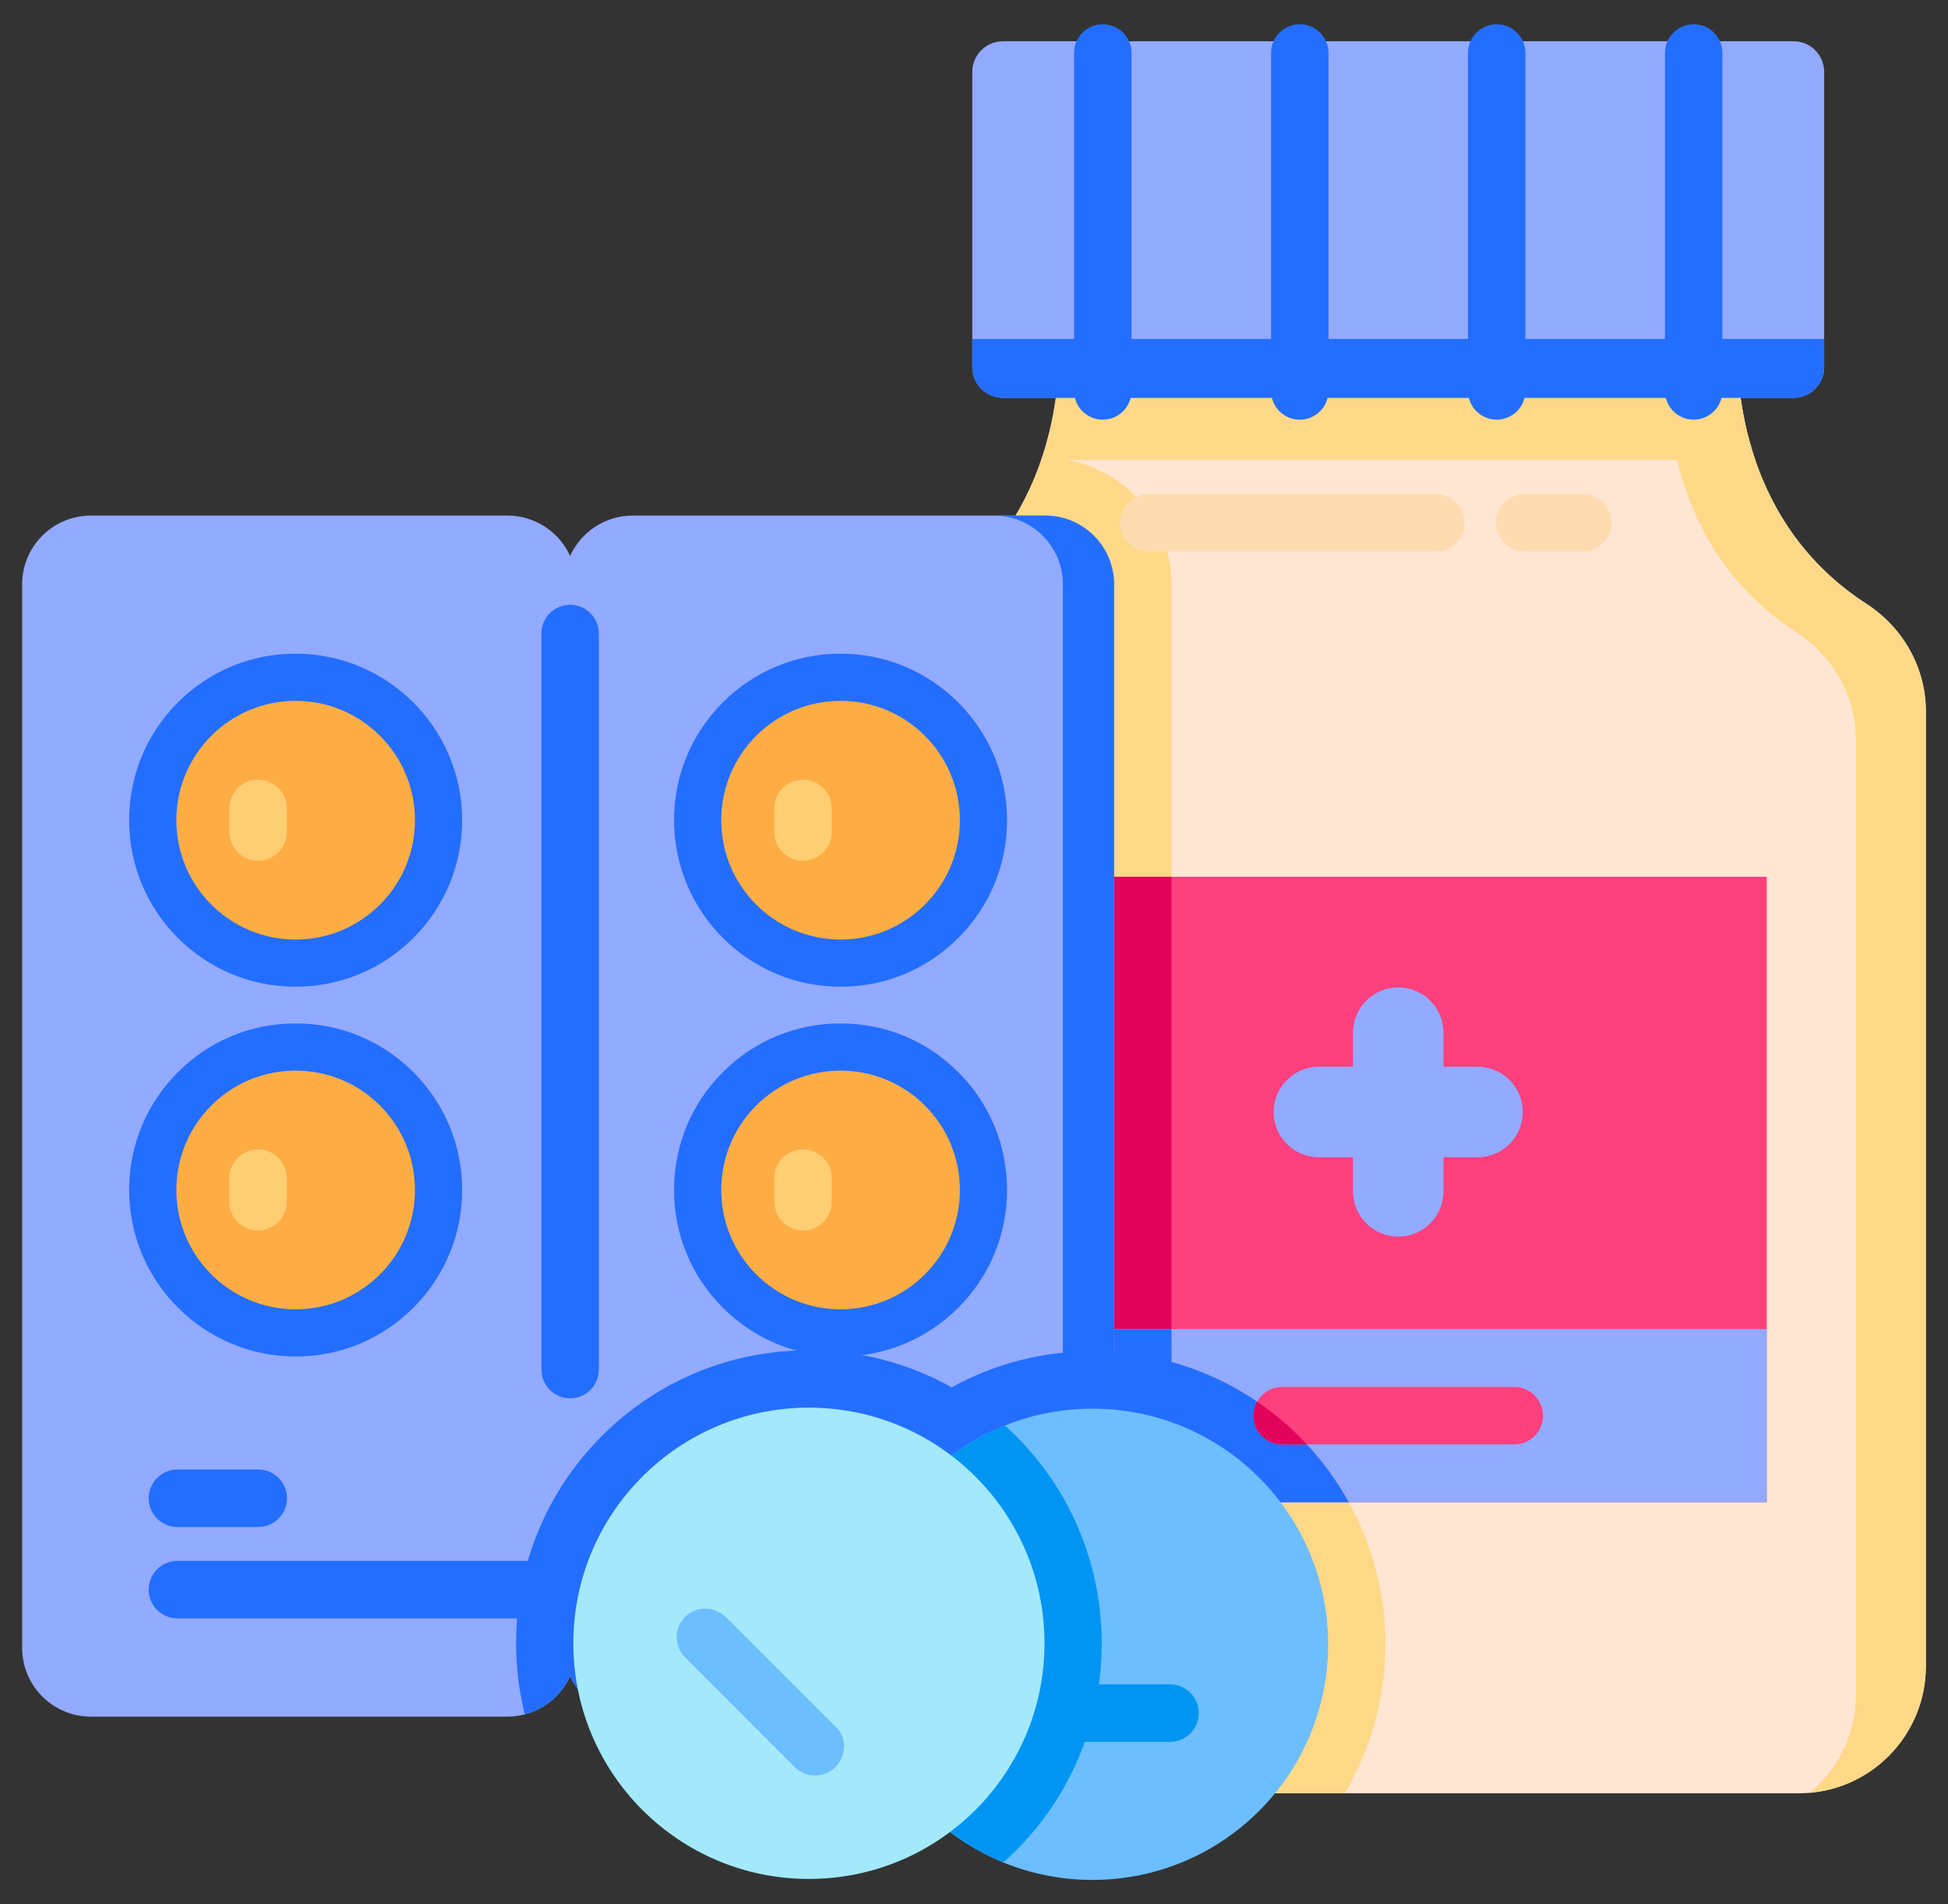<svg width="44" height="43" viewBox="0 0 44 43" fill="none" xmlns="http://www.w3.org/2000/svg">
<rect x="0" y="0" width="44" height="43" fill="#333333" stroke="none"/>
<g clip-path="url(#clip0_26_19646)">
<path d="M43.5 16.065V37.627C43.5 39.211 42.214 40.497 40.629 40.497H22.535C21.979 40.497 21.459 40.339 21.019 40.063C20.206 39.557 19.664 38.655 19.664 37.627V16.065C19.664 15.077 20.18 14.17 21.008 13.635C22.393 12.738 23.131 11.522 23.518 10.388C23.523 10.373 23.527 10.359 23.533 10.345C23.901 9.241 23.94 8.22 23.925 7.656H39.24C39.224 8.227 39.264 9.268 39.646 10.388C40.033 11.522 40.771 12.738 42.156 13.635C42.985 14.17 43.5 15.077 43.5 16.065Z" fill="#FFE6D3"/>
<path d="M26.462 13.198V37.211C26.462 38.784 25.183 40.063 23.61 40.063H21.019C20.206 39.557 19.664 38.655 19.664 37.627V16.065C19.664 15.077 20.18 14.17 21.008 13.635C22.393 12.738 23.131 11.522 23.518 10.388C23.523 10.373 23.527 10.359 23.533 10.345H23.61C25.183 10.345 26.462 11.624 26.462 13.198Z" fill="#FFD987"/>
<path d="M31.294 37.132C31.294 38.359 30.958 39.51 30.373 40.497H22.536C20.95 40.497 19.665 39.211 19.665 37.627V32.816C20.127 32.278 20.677 31.811 21.301 31.439C21.504 31.319 21.701 31.215 21.901 31.124C22.013 31.072 22.117 31.027 22.22 30.986C22.92 30.706 23.66 30.549 24.421 30.519L24.448 30.518C24.524 30.517 24.6 30.515 24.677 30.515C26.975 30.515 29.073 31.678 30.29 33.627C30.947 34.675 31.294 35.888 31.294 37.132Z" fill="#FFD987"/>
<path d="M23.518 10.388C23.901 9.268 23.941 8.228 23.925 7.655H39.24C39.224 8.228 39.264 9.268 39.646 10.388H23.518Z" fill="#FFD987"/>
<path d="M43.5 16.065V37.627C43.5 39.13 42.345 40.363 40.873 40.487C41.512 39.96 41.919 39.163 41.919 38.271V16.71C41.919 15.722 41.404 14.816 40.575 14.279C37.823 12.497 37.627 9.453 37.66 8.299L37.661 7.655H39.24C39.207 8.809 39.404 11.853 42.156 13.634C42.985 14.171 43.5 15.078 43.5 16.065Z" fill="#FFD987"/>
<path d="M40.511 8.984H22.653C22.271 8.984 21.961 8.674 21.961 8.292V1.624C21.961 1.242 22.271 0.932 22.653 0.932H40.511C40.894 0.932 41.203 1.242 41.203 1.624V8.292C41.203 8.674 40.894 8.984 40.511 8.984Z" fill="#92AAFF"/>
<path d="M40.511 8.984H22.653C22.271 8.984 21.961 8.674 21.961 8.292V7.654H41.203V8.292C41.203 8.674 40.894 8.984 40.511 8.984Z" fill="#236EFF"/>
<path d="M24.909 9.477C24.55 9.477 24.26 9.186 24.26 8.828V1.196C24.26 0.838 24.551 0.548 24.909 0.548C25.267 0.548 25.558 0.838 25.558 1.196V8.828C25.558 9.186 25.267 9.477 24.909 9.477Z" fill="#236EFF"/>
<path d="M29.358 9.477C28.999 9.477 28.709 9.186 28.709 8.828V1.196C28.709 0.838 28.999 0.548 29.358 0.548C29.716 0.548 30.007 0.838 30.007 1.196V8.828C30.007 9.186 29.716 9.477 29.358 9.477Z" fill="#236EFF"/>
<path d="M33.807 9.477C33.448 9.477 33.158 9.186 33.158 8.828V1.196C33.158 0.838 33.448 0.548 33.807 0.548C34.165 0.548 34.455 0.838 34.455 1.196V8.828C34.455 9.186 34.165 9.477 33.807 9.477Z" fill="#236EFF"/>
<path d="M38.255 9.477C37.897 9.477 37.607 9.186 37.607 8.828V1.196C37.607 0.838 37.897 0.548 38.255 0.548C38.614 0.548 38.904 0.838 38.904 1.196V8.828C38.904 9.186 38.614 9.477 38.255 9.477Z" fill="#236EFF"/>
<path d="M32.434 12.454H25.947C25.588 12.454 25.298 12.164 25.298 11.805C25.298 11.447 25.589 11.156 25.947 11.156H32.434C32.793 11.156 33.083 11.447 33.083 11.805C33.083 12.164 32.793 12.454 32.434 12.454Z" fill="#FFDBB1"/>
<path d="M35.749 12.454H34.434C34.075 12.454 33.785 12.164 33.785 11.805C33.785 11.447 34.075 11.156 34.434 11.156H35.749C36.107 11.156 36.398 11.447 36.398 11.805C36.398 12.164 36.107 12.454 35.749 12.454Z" fill="#FFDBB1"/>
<path d="M39.905 19.799H23.26V33.924H39.905V19.799Z" fill="#FF407E"/>
<path d="M26.46 19.799H23.26V33.924H26.46V19.799Z" fill="#E2035A"/>
<path d="M39.905 30.014H23.26V33.923H39.905V30.014Z" fill="#92AAFF"/>
<path d="M26.461 30.015H23.26V33.924H26.461V30.015Z" fill="#236EFF"/>
<path d="M30.465 33.923H23.259V30.667C23.64 30.584 24.027 30.535 24.421 30.519L24.448 30.518C24.524 30.516 24.6 30.515 24.677 30.515C26.975 30.515 29.073 31.678 30.29 33.626C30.351 33.724 30.41 33.823 30.465 33.923Z" fill="#236EFF"/>
<path d="M34.852 31.969C34.852 32.328 34.562 32.618 34.203 32.618H28.96C28.602 32.618 28.311 32.328 28.311 31.969C28.311 31.854 28.342 31.746 28.395 31.653C28.505 31.455 28.717 31.321 28.96 31.321H34.203C34.562 31.32 34.852 31.611 34.852 31.969Z" fill="#FF407E"/>
<path d="M29.519 32.618H28.96C28.602 32.618 28.311 32.327 28.311 31.969C28.311 31.854 28.342 31.746 28.395 31.653C28.802 31.928 29.179 32.252 29.519 32.618Z" fill="#E2035A"/>
<path d="M33.374 24.09H32.604V23.32C32.604 22.756 32.147 22.298 31.582 22.298C31.018 22.298 30.561 22.756 30.561 23.32V24.09H29.79C29.226 24.09 28.768 24.548 28.768 25.112C28.768 25.676 29.226 26.134 29.79 26.134H30.561V26.904C30.561 27.468 31.018 27.926 31.582 27.926C32.147 27.926 32.604 27.468 32.604 26.904V26.134H33.374C33.939 26.134 34.396 25.676 34.396 25.112C34.396 24.548 33.939 24.09 33.374 24.09Z" fill="#92AAFF"/>
<path d="M25.164 13.197V37.211C25.164 38.069 24.469 38.766 23.61 38.766H14.291C13.662 38.766 13.122 38.391 12.877 37.853C12.686 38.276 12.311 38.597 11.854 38.715C11.729 38.748 11.598 38.766 11.463 38.766H2.053C1.195 38.765 0.5 38.069 0.5 37.211V13.197C0.5 12.339 1.195 11.643 2.053 11.643H11.463C12.092 11.643 12.633 12.018 12.877 12.554C13.122 12.018 13.662 11.643 14.291 11.643H23.61C24.469 11.643 25.164 12.339 25.164 13.197Z" fill="#92AAFF"/>
<path d="M25.164 30.533V37.21C25.164 38.069 24.469 38.765 23.61 38.765H14.291C13.662 38.765 13.122 38.39 12.877 37.853C12.686 38.275 12.311 38.597 11.854 38.715C11.311 36.535 11.891 34.131 13.592 32.43C14.842 31.18 16.503 30.492 18.271 30.492C19.418 30.492 20.52 30.784 21.495 31.329C21.63 31.254 21.765 31.186 21.901 31.123C22.013 31.072 22.117 31.027 22.22 30.986C22.92 30.705 23.66 30.548 24.421 30.519L24.448 30.518C24.524 30.516 24.6 30.515 24.677 30.515C24.84 30.515 25.003 30.521 25.164 30.533Z" fill="#236EFF"/>
<path d="M25.164 13.197V37.21C25.164 38.069 24.468 38.765 23.61 38.765H22.453C23.312 38.765 24.008 38.069 24.008 37.21V13.197C24.008 12.339 23.311 11.643 22.453 11.643H23.61C24.468 11.643 25.164 12.339 25.164 13.197Z" fill="#236EFF"/>
<path d="M12.877 31.577C12.519 31.577 12.229 31.287 12.229 30.928V14.306C12.229 13.948 12.519 13.658 12.877 13.658C13.236 13.658 13.526 13.948 13.526 14.306V30.928C13.526 31.287 13.236 31.577 12.877 31.577Z" fill="#236EFF"/>
<path d="M5.834 34.483H4.007C3.649 34.483 3.358 34.192 3.358 33.834C3.358 33.476 3.649 33.185 4.007 33.185H5.834C6.192 33.185 6.483 33.476 6.483 33.834C6.483 34.192 6.192 34.483 5.834 34.483Z" fill="#236EFF"/>
<path d="M19.837 36.546H4.007C3.649 36.546 3.358 36.256 3.358 35.897C3.358 35.539 3.649 35.248 4.007 35.248H19.837C20.196 35.248 20.486 35.539 20.486 35.897C20.486 36.256 20.196 36.546 19.837 36.546Z" fill="#236EFF"/>
<path d="M9.337 21.181C8.627 21.891 7.682 22.282 6.678 22.282C5.673 22.282 4.729 21.891 4.018 21.181C3.308 20.471 2.917 19.526 2.917 18.521C2.917 17.517 3.308 16.572 4.018 15.862C4.729 15.152 5.673 14.761 6.678 14.761C8.751 14.761 10.439 16.448 10.439 18.521C10.439 19.526 10.047 20.471 9.337 21.181Z" fill="#236EFF"/>
<path d="M6.678 21.217C8.166 21.217 9.373 20.01 9.373 18.522C9.373 17.034 8.166 15.827 6.678 15.827C5.189 15.827 3.983 17.034 3.983 18.522C3.983 20.01 5.189 21.217 6.678 21.217Z" fill="#FEAD44"/>
<path d="M5.828 19.437C5.47 19.437 5.179 19.147 5.179 18.788V18.255C5.179 17.897 5.47 17.606 5.828 17.606C6.187 17.606 6.477 17.897 6.477 18.255V18.788C6.477 19.147 6.187 19.437 5.828 19.437Z" fill="#FFCD72"/>
<path d="M9.337 29.531C8.627 30.242 7.682 30.633 6.678 30.633C4.604 30.633 2.917 28.946 2.917 26.872C2.917 25.867 3.308 24.923 4.018 24.212C4.729 23.502 5.673 23.111 6.678 23.111C7.682 23.111 8.627 23.502 9.337 24.212C10.047 24.923 10.439 25.867 10.439 26.872C10.439 27.877 10.047 28.821 9.337 29.531Z" fill="#236EFF"/>
<path d="M6.678 29.567C8.166 29.567 9.373 28.36 9.373 26.872C9.373 25.383 8.166 24.177 6.678 24.177C5.189 24.177 3.983 25.383 3.983 26.872C3.983 28.36 5.189 29.567 6.678 29.567Z" fill="#FEAD44"/>
<path d="M5.828 27.787C5.47 27.787 5.179 27.497 5.179 27.139V26.605C5.179 26.247 5.47 25.956 5.828 25.956C6.187 25.956 6.477 26.247 6.477 26.605V27.139C6.477 27.497 6.187 27.787 5.828 27.787Z" fill="#FFCD72"/>
<path d="M21.645 21.181C20.935 21.891 19.991 22.282 18.986 22.283C16.912 22.283 15.225 20.595 15.225 18.522C15.225 17.517 15.616 16.573 16.327 15.862C17.037 15.152 17.982 14.761 18.986 14.761C21.06 14.761 22.747 16.448 22.747 18.521C22.747 19.526 22.356 20.471 21.645 21.181Z" fill="#236EFF"/>
<path d="M18.986 21.217C20.474 21.217 21.681 20.01 21.681 18.522C21.681 17.034 20.474 15.827 18.986 15.827C17.497 15.827 16.291 17.034 16.291 18.522C16.291 20.01 17.497 21.217 18.986 21.217Z" fill="#FEAD44"/>
<path d="M18.137 19.437C17.778 19.437 17.488 19.147 17.488 18.788V18.255C17.488 17.897 17.778 17.606 18.137 17.606C18.495 17.606 18.786 17.897 18.786 18.255V18.788C18.786 19.147 18.495 19.437 18.137 19.437Z" fill="#FFCD72"/>
<path d="M21.645 29.531C20.935 30.241 19.991 30.633 18.986 30.633C17.982 30.633 17.037 30.241 16.327 29.531C15.616 28.821 15.225 27.876 15.225 26.872C15.225 25.867 15.616 24.923 16.327 24.212C17.037 23.502 17.982 23.111 18.986 23.111C19.991 23.111 20.935 23.502 21.645 24.212C22.356 24.922 22.747 25.867 22.747 26.872C22.747 27.876 22.356 28.821 21.645 29.531Z" fill="#236EFF"/>
<path d="M18.986 29.567C20.474 29.567 21.681 28.36 21.681 26.872C21.681 25.383 20.474 24.177 18.986 24.177C17.497 24.177 16.291 25.383 16.291 26.872C16.291 28.36 17.497 29.567 18.986 29.567Z" fill="#FEAD44"/>
<path d="M18.137 27.787C17.778 27.787 17.488 27.497 17.488 27.139V26.605C17.488 26.247 17.778 25.956 18.137 25.956C18.495 25.956 18.786 26.247 18.786 26.605V27.139C18.786 27.497 18.495 27.787 18.137 27.787Z" fill="#FFCD72"/>
<path d="M29.999 37.132C29.999 40.071 27.616 42.453 24.677 42.453C23.964 42.453 23.285 42.313 22.663 42.059C22.577 42.023 22.492 41.986 22.409 41.946C22.244 41.869 22.085 41.785 21.931 41.691C20.388 40.759 19.356 39.066 19.356 37.132C19.356 35.184 20.401 33.481 21.963 32.553C22.118 32.461 22.277 32.376 22.442 32.301C22.526 32.262 22.612 32.225 22.698 32.191C23.249 31.969 23.846 31.838 24.471 31.814C24.54 31.812 24.608 31.811 24.677 31.811C26.58 31.81 28.251 32.809 29.191 34.313C29.702 35.129 29.999 36.096 29.999 37.132Z" fill="#6CBEFF"/>
<path d="M22.95 41.788C22.857 41.882 22.761 41.972 22.663 42.059C22.577 42.023 22.492 41.986 22.409 41.946C22.244 41.87 22.085 41.785 21.931 41.692C20.388 40.76 19.356 39.066 19.356 37.132C19.356 35.184 20.401 33.481 21.963 32.554C22.118 32.461 22.277 32.377 22.442 32.301C22.526 32.262 22.612 32.225 22.698 32.192C22.784 32.269 22.868 32.348 22.95 32.43C25.53 35.01 25.53 39.209 22.95 41.788Z" fill="#0095F2"/>
<path d="M26.428 39.335H22.926C22.568 39.335 22.277 39.044 22.277 38.686C22.277 38.328 22.568 38.037 22.926 38.037H26.428C26.786 38.037 27.077 38.328 27.077 38.686C27.077 39.044 26.786 39.335 26.428 39.335Z" fill="#0095F2"/>
<path d="M18.271 42.431C21.21 42.431 23.592 40.048 23.592 37.109C23.592 34.17 21.21 31.788 18.271 31.788C15.332 31.788 12.95 34.17 12.95 37.109C12.95 40.048 15.332 42.431 18.271 42.431Z" fill="#A3E9FB"/>
<path d="M18.41 40.096C18.244 40.096 18.078 40.032 17.951 39.906L15.475 37.429C15.222 37.176 15.222 36.765 15.475 36.512C15.728 36.258 16.139 36.258 16.426 36.545L18.902 39.021C19.122 39.241 19.122 39.652 18.869 39.906C18.742 40.032 18.576 40.096 18.41 40.096Z" fill="#6CBEFF"/>
</g>
<defs>
<clipPath id="clip0_26_19646">
<rect width="43" height="43" fill="white" transform="translate(0.5)"/>
</clipPath>
</defs>
</svg>
